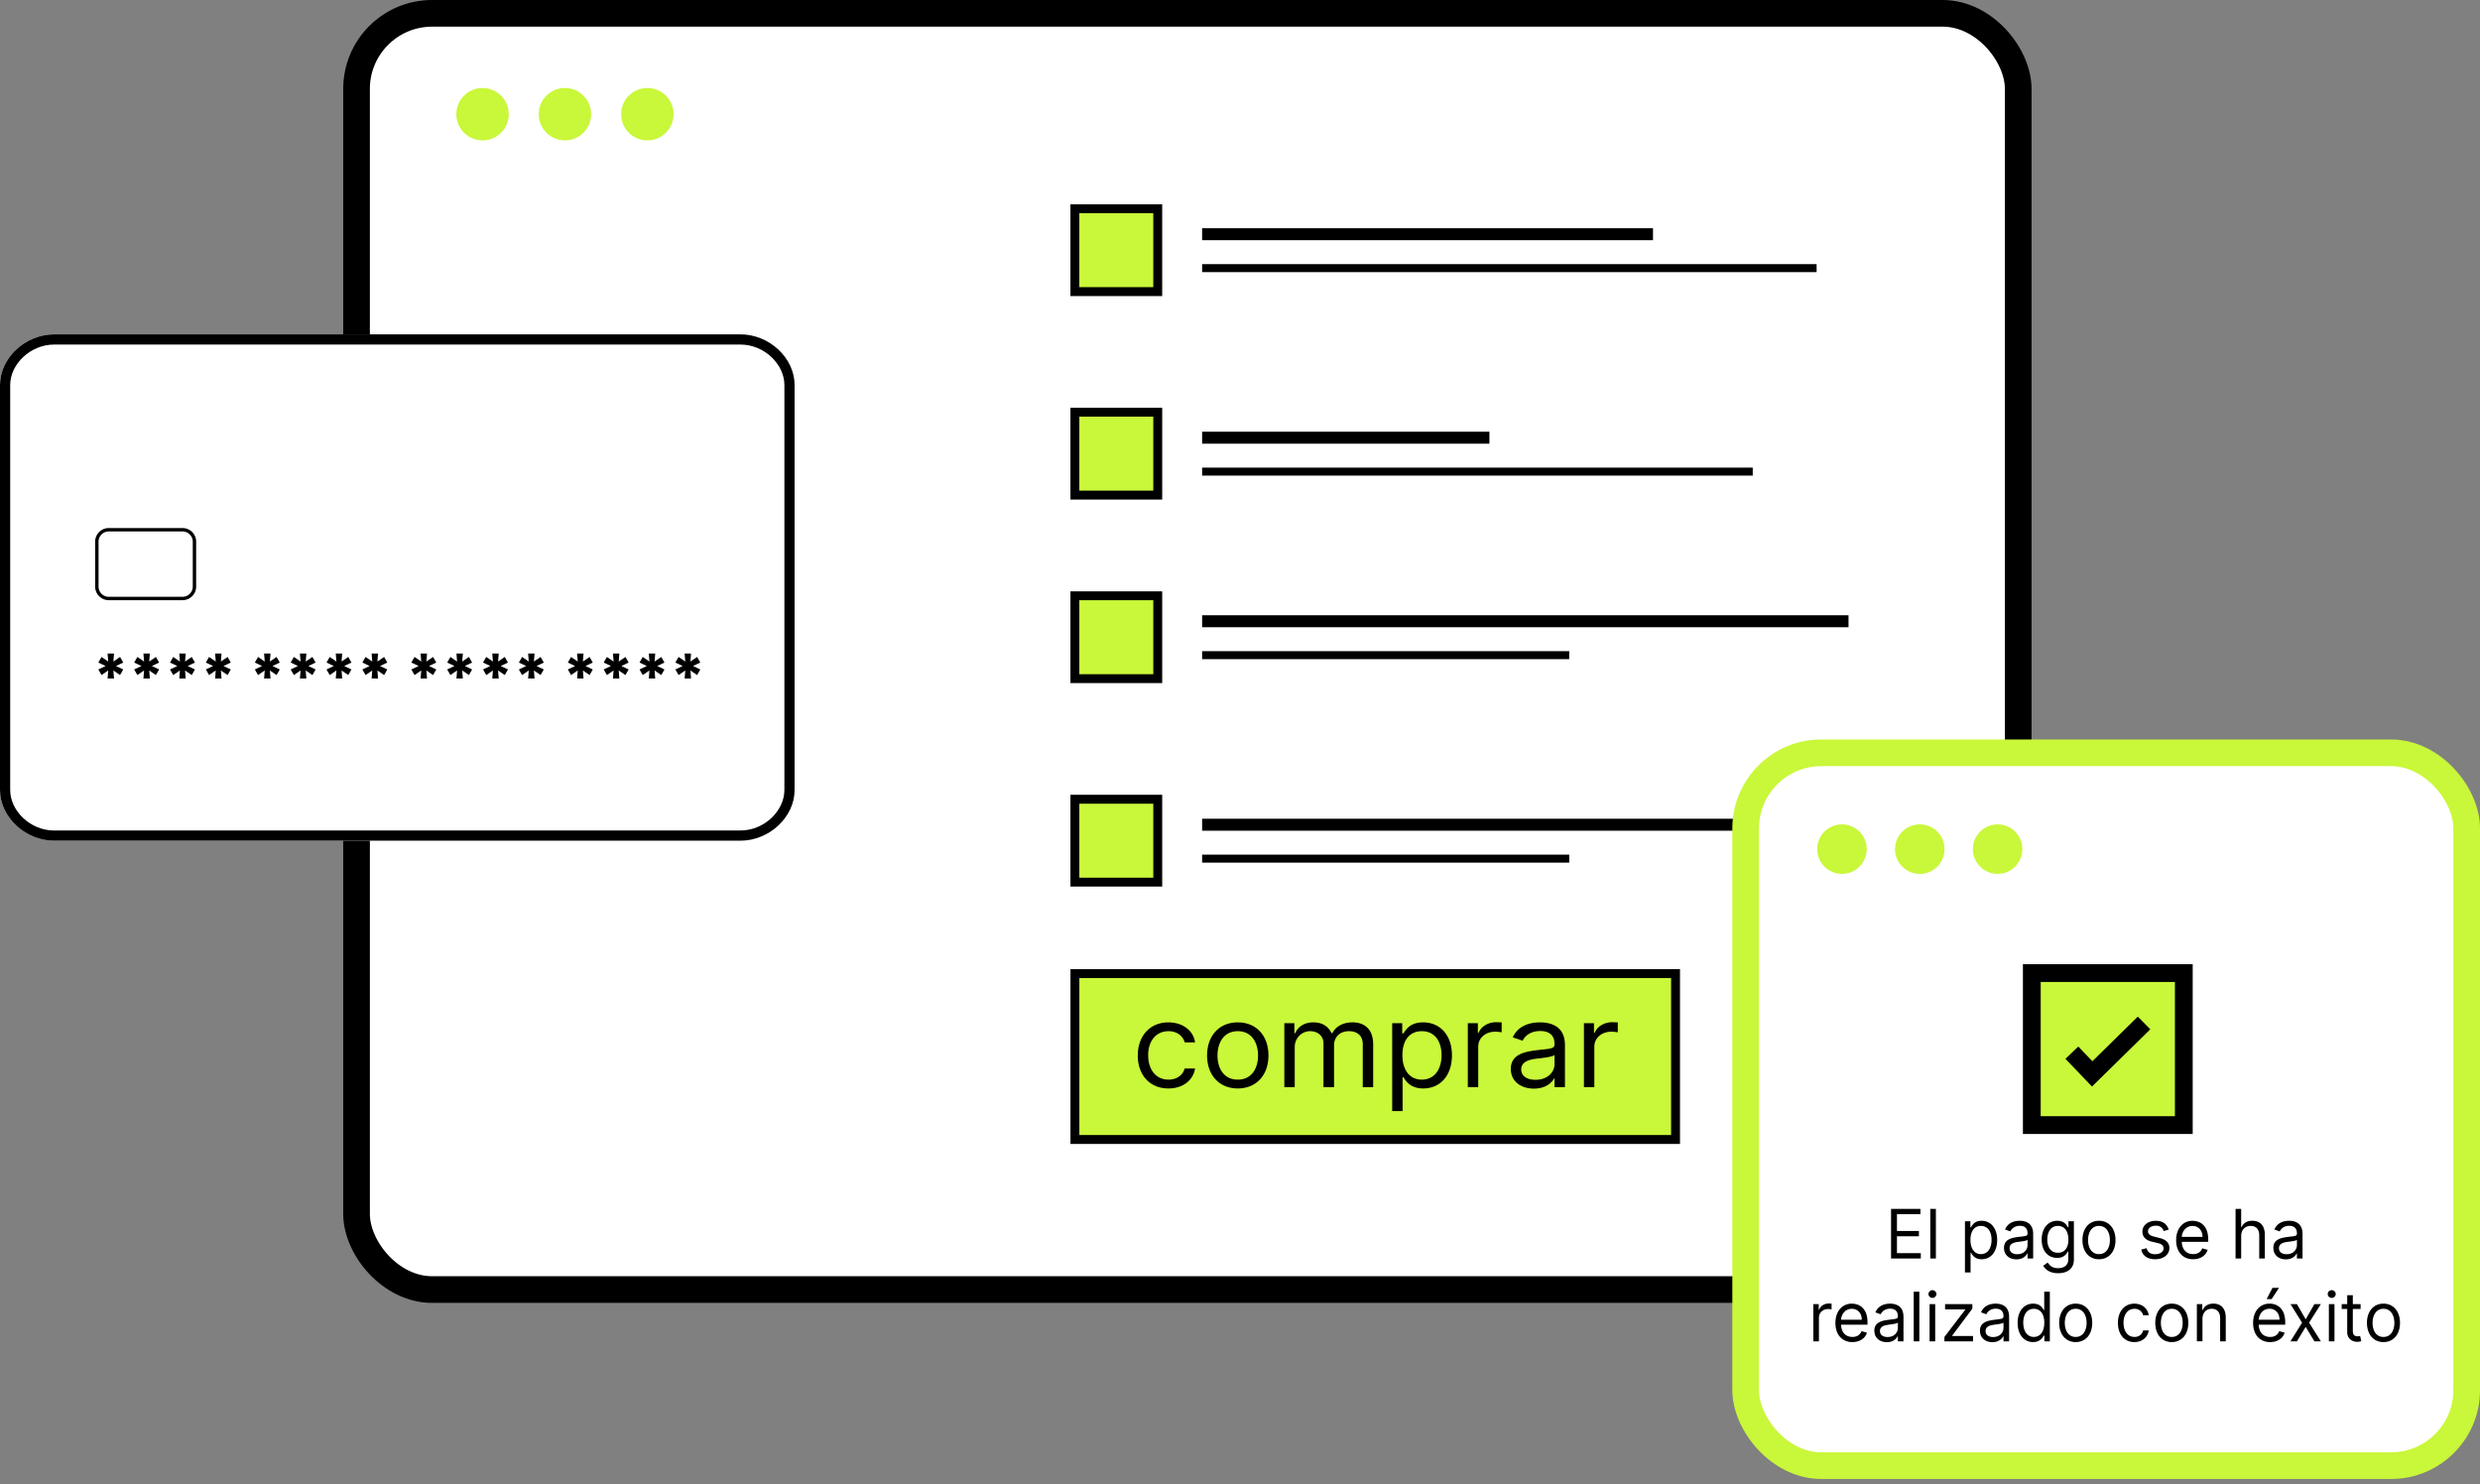 <svg xmlns="http://www.w3.org/2000/svg" xmlns:xlink="http://www.w3.org/1999/xlink" width="279" height="167" fill="none" xmlns:v="https://vecta.io/nano"><rect width="100%" height="100%" fill="#808080" stroke="none"/><g stroke="#000"><rect x="40.111" y="1.5" width="186.939" height="143.578" rx="8.5" fill="#fff" stroke-width="3"/><path d="M120.924 46.375h9.324V55.7h-9.324zm-.001-22.893h9.324v9.324h-9.324zm.001 43.543h9.324v9.324h-9.324zm0 22.892h9.324v9.324h-9.324z" fill="#c9f73a"/></g><path d="M135.239 48.569h32.32v1.347h-32.32zm0-22.893h50.724v1.347h-50.724zm0 43.542h72.72v1.347h-72.72zm0 22.892h72.72v1.347h-72.72zm0-39.501h61.946v.898h-61.946zm0-22.893h69.129v.898h-69.129zm0 43.542h41.298v.898h-41.298zm0 22.892h41.298v.898h-41.298z" fill="#000"/><path d="M83.296 94.58H6.095C2.844 94.58 0 91.922 0 88.884V43.312c0-3.038 2.844-5.696 6.095-5.696h77.201c3.251 0 6.095 2.658 6.095 5.696v45.572c0 3.038-2.844 5.697-6.095 5.697z" fill="#fff"/><path fill-rule="evenodd" d="M6.095 93.433h77.201c2.691 0 4.948-2.217 4.948-4.55V43.312c0-2.333-2.257-4.549-4.948-4.549H6.095c-2.691 0-4.948 2.217-4.948 4.549v45.572c0 2.333 2.257 4.55 4.948 4.55zm0 1.147h77.201c3.251 0 6.095-2.658 6.095-5.696V43.312c0-3.038-2.844-5.696-6.095-5.696H6.095C2.844 37.615 0 40.274 0 43.312v45.572c0 3.038 2.844 5.697 6.095 5.697z" fill="#000"/><path d="M12.234 67.523a1.53 1.53 0 0 1-1.529-1.529v-5.058a1.53 1.53 0 0 1 1.529-1.529h8.305a1.53 1.53 0 0 1 1.529 1.529v5.058a1.53 1.53 0 0 1-1.529 1.529h-8.305z" fill="#fff"/><g fill="#000"><path fill-rule="evenodd" d="M11.087 60.936v5.058c0 .633.514 1.147 1.147 1.147h8.305c.633 0 1.147-.514 1.147-1.147v-5.058c0-.633-.514-1.147-1.147-1.147h-8.305c-.633 0-1.147.514-1.147 1.147zm-.382 5.058a1.53 1.53 0 0 0 1.529 1.529h8.305a1.53 1.53 0 0 0 1.529-1.529v-5.058a1.53 1.53 0 0 0-1.529-1.529h-8.305a1.53 1.53 0 0 0-1.529 1.529v5.058z"/><use xlink:href="#B"/><use xlink:href="#B" x="4.032"/><use xlink:href="#B" x="8.064"/><path d="M24.2 76.334h.721l-.071-.904.753.516.359-.63-.816-.389.816-.388-.359-.631-.753.516.071-.904H24.2l.071.904-.753-.516-.359.631.816.388-.816.389.359.63.753-.516-.071.904z"/><use xlink:href="#B" x="17.607"/><use xlink:href="#B" x="21.639"/><use xlink:href="#B" x="25.671"/><use xlink:href="#B" x="29.704"/><use xlink:href="#B" x="35.214"/><use xlink:href="#B" x="39.247"/><use xlink:href="#B" x="43.279"/><use xlink:href="#B" x="47.311"/><use xlink:href="#B" x="52.822"/><use xlink:href="#B" x="56.854"/><use xlink:href="#B" x="60.886"/><use xlink:href="#B" x="64.918"/></g><g fill="#c9f73a"><circle cx="54.288" cy="12.847" r="2.949"/><circle cx="63.556" cy="12.846" r="2.949"/><circle cx="72.825" cy="12.846" r="2.949"/></g><rect x="196.387" y="84.695" width="81.114" height="80.194" rx="8.5" fill="#fff" stroke="#c9f73a" stroke-width="3"/><g fill="#c9f73a"><circle cx="207.221" cy="95.53" r="2.785"/><circle cx="215.977" cy="95.53" r="2.785"/><circle cx="224.731" cy="95.53" r="2.785"/><path d="M228.578 109.474h17.101v17.101h-17.101z" stroke="#000" stroke-width="2"/></g><path d="M233.087 118.429l2.283 2.387 5.835-5.73" stroke="#000" stroke-width="2"/><path transform="rotate(270 120.927 128.196)" fill="#c9f73a" stroke="#000" d="M120.927 128.196h18.668v67.573h-18.668z"/><g fill="#000"><path d="M131.451 122.453c1.686 0 2.796-.974 2.995-2.247h-1.171c-.218.787-.912 1.255-1.824 1.255-1.388 0-2.281-1.086-2.281-2.753 0-1.629.912-2.697 2.281-2.697 1.031 0 1.646.599 1.824 1.255h1.171c-.199-1.348-1.409-2.247-3.015-2.247-2.063 0-3.431 1.535-3.431 3.726 0 2.154 1.309 3.708 3.451 3.708zm7.799 0c2.063 0 3.451-1.479 3.451-3.708 0-2.247-1.388-3.726-3.451-3.726s-3.451 1.479-3.451 3.726c0 2.229 1.388 3.708 3.451 3.708zm0-.992c-1.567 0-2.281-1.274-2.281-2.716s.714-2.734 2.281-2.734 2.281 1.292 2.281 2.734-.714 2.716-2.281 2.716zm5.237.842h1.17v-4.494c0-1.053.813-1.798 1.725-1.798.888 0 1.508.548 1.508 1.367v4.925h1.19v-4.681c0-.927.615-1.611 1.685-1.611.833 0 1.547.417 1.547 1.48v4.812h1.17v-4.812c0-1.69-.961-2.472-2.32-2.472-1.091 0-1.889.473-2.281 1.217h-.079c-.377-.768-1.041-1.217-2.043-1.217-.991 0-1.725.449-2.042 1.217h-.1v-1.124h-1.13v7.191zM156.622 125h1.17v-3.801h.099c.258.393.754 1.254 2.221 1.254 1.904 0 3.233-1.442 3.233-3.726 0-2.266-1.329-3.708-3.252-3.708-1.488 0-1.944.861-2.202 1.236h-.139v-1.143h-1.13V125zm1.15-6.292c0-1.611.754-2.697 2.182-2.697 1.487 0 2.221 1.18 2.221 2.697 0 1.535-.754 2.753-2.221 2.753-1.408 0-2.182-1.124-2.182-2.753zm7.358 3.595h1.17v-4.55c0-.974.813-1.686 1.924-1.686a3.84 3.84 0 0 1 .714.075v-1.123l-.615-.019c-.912 0-1.706.487-1.983 1.199h-.08v-1.087h-1.13v7.191zm7.436.169c1.329 0 2.023-.674 2.261-1.142h.059v.973h1.17v-4.737c0-2.285-1.844-2.547-2.816-2.547-1.15 0-2.459.374-3.054 1.685l1.111.375c.258-.525.867-1.086 1.983-1.086 1.076 0 1.606.538 1.606 1.46v.038c0 .533-.575.487-1.963.655-1.413.173-2.955.468-2.955 2.116 0 1.405 1.15 2.21 2.598 2.21zm.178-.993c-.932 0-1.606-.393-1.606-1.161 0-.842.813-1.105 1.725-1.217.496-.056 1.825-.187 2.023-.412v1.011c0 .899-.753 1.779-2.142 1.779zm5.448.824h1.17v-4.55c0-.974.813-1.686 1.924-1.686a3.84 3.84 0 0 1 .714.075v-1.123l-.615-.019c-.912 0-1.705.487-1.983 1.199h-.079v-1.087h-1.131v7.191zm34.553 19.279h3.346v-.6h-2.683v-1.897h2.469v-.599h-2.469V136.6h2.64v-.6h-3.303v5.582zm5.042-5.582h-.63v5.582h.63V136zm3.271 7.152h.631v-2.213h.053c.139.229.407.73 1.198.73 1.026 0 1.742-.839 1.742-2.169 0-1.32-.716-2.159-1.753-2.159-.802 0-1.048.501-1.187.72h-.074v-.666h-.61v5.757zm.62-3.663c0-.938.407-1.57 1.176-1.57.802 0 1.197.687 1.197 1.57 0 .894-.406 1.602-1.197 1.602-.759 0-1.176-.654-1.176-1.602zm5.173 2.191c.716 0 1.091-.392 1.219-.665h.032v.567h.63v-2.758c0-1.33-.994-1.483-1.517-1.483-.62 0-1.326.218-1.646.981l.598.218c.139-.305.468-.632 1.069-.632.58 0 .866.313.866.85v.022c0 .311-.31.284-1.058.382-.762.101-1.593.272-1.593 1.232 0 .817.62 1.286 1.4 1.286zm.097-.578c-.503 0-.866-.229-.866-.676 0-.49.438-.643.93-.708.267-.033.983-.109 1.09-.24v.589c0 .523-.406 1.035-1.154 1.035zm4.592 2.137c.983 0 1.774-.458 1.774-1.537v-4.307h-.609v.666h-.064c-.139-.219-.396-.72-1.197-.72-1.037 0-1.753.839-1.753 2.126 0 1.308.748 2.05 1.742 2.05.802 0 1.058-.48 1.197-.709h.054v.85c0 .698-.481 1.014-1.144 1.014-.745 0-1.007-.4-1.176-.632l-.502.36c.257.438.762.839 1.678.839zm-.021-2.3c-.791 0-1.197-.611-1.197-1.483 0-.85.395-1.537 1.197-1.537.769 0 1.175.632 1.175 1.537 0 .927-.416 1.483-1.175 1.483zm4.617.73c1.111 0 1.86-.861 1.86-2.158 0-1.309-.749-2.17-1.86-2.17s-1.86.861-1.86 2.17c0 1.297.748 2.158 1.86 2.158zm0-.578c-.844 0-1.229-.741-1.229-1.58s.385-1.592 1.229-1.592 1.229.752 1.229 1.592-.385 1.58-1.229 1.58zm7.846-2.758c-.198-.594-.642-.992-1.454-.992-.866 0-1.507.501-1.507 1.21 0 .578.337.965 1.09 1.145l.684.163c.414.099.609.3.609.589 0 .36-.374.654-.961.654-.516 0-.839-.226-.952-.676l-.598.153c.147.711.721 1.09 1.56 1.09.954 0 1.603-.531 1.603-1.254 0-.583-.358-.951-1.09-1.133l-.609-.153c-.486-.123-.705-.289-.705-.611 0-.359.374-.621.876-.621a.86.86 0 0 1 .887.6l.567-.164z"/><use xlink:href="#C"/><path d="M252.132 139.064c0-.731.457-1.145 1.079-1.145.594 0 .952.381.952 1.046v2.617h.63v-2.66c0-1.077-.561-1.581-1.4-1.581-.647 0-1.015.275-1.208.709h-.053V136h-.631v5.582h.631v-2.518zm5.023 2.616c.716 0 1.09-.392 1.218-.665h.032v.567h.631v-2.758c0-1.33-.994-1.483-1.518-1.483-.62 0-1.325.218-1.646.981l.599.218c.139-.305.467-.632 1.068-.632.58 0 .866.313.866.85v.022c0 .311-.31.284-1.058.382-.761.101-1.592.272-1.592 1.232 0 .817.619 1.286 1.4 1.286zm.096-.578c-.503 0-.866-.229-.866-.676 0-.49.438-.643.93-.708.267-.033.983-.109 1.09-.24v.589c0 .523-.406 1.035-1.154 1.035zm-53.251 9.8h.631v-2.649c0-.567.438-.982 1.036-.982.169 0 .342.033.385.044v-.654a5.45 5.45 0 0 0-.331-.011c-.492 0-.919.283-1.069.698h-.043v-.633H204v4.187z"/><use xlink:href="#C" x="-38.331" y="9.32"/><path d="M212.262 151c.716 0 1.09-.392 1.218-.665h.032v.567h.631v-2.758c0-1.33-.994-1.483-1.518-1.483-.62 0-1.325.218-1.646.981l.599.218c.139-.305.467-.632 1.069-.632.579 0 .865.313.865.85v.022c0 .311-.31.283-1.058.382-.761.1-1.592.272-1.592 1.232 0 .817.62 1.286 1.4 1.286zm.096-.578c-.502 0-.866-.229-.866-.676 0-.49.439-.643.93-.708.267-.033.983-.109 1.09-.24v.588c0 .524-.406 1.036-1.154 1.036zm3.567-5.102h-.631v5.582h.631v-5.582zm1.154 5.582h.631v-4.187h-.631v4.187zm.321-4.884c.246 0 .449-.197.449-.436s-.203-.437-.449-.437-.449.197-.449.437.203.436.449.436zm1.347 4.884h3.218v-.6h-2.341v-.043l2.266-3.031v-.513h-3.068v.6h2.255v.044l-2.33 3.052v.491zm5.397.098c.716 0 1.09-.392 1.218-.665h.032v.567h.631v-2.758c0-1.33-.994-1.483-1.518-1.483-.62 0-1.325.218-1.646.981l.599.218c.139-.305.467-.632 1.068-.632.58 0 .866.313.866.85v.022c0 .311-.31.283-1.058.382-.762.1-1.593.272-1.593 1.232 0 .817.62 1.286 1.401 1.286zm.096-.578c-.503 0-.866-.229-.866-.676 0-.49.438-.643.93-.708.267-.033.983-.109 1.09-.24v.588c0 .524-.406 1.036-1.154 1.036zm4.485.567c.791 0 1.059-.501 1.198-.73h.074v.643h.61v-5.582h-.631v2.06h-.053c-.139-.218-.385-.719-1.187-.719-1.037 0-1.753.839-1.753 2.159 0 1.33.716 2.169 1.742 2.169zm.086-.578c-.791 0-1.197-.708-1.197-1.602 0-.883.395-1.57 1.197-1.57.769 0 1.176.632 1.176 1.57 0 .948-.417 1.602-1.176 1.602z"/><use xlink:href="#D"/><path d="M240.122 150.989c.909 0 1.507-.567 1.614-1.308h-.63c-.118.458-.492.73-.984.73-.748 0-1.229-.632-1.229-1.602 0-.949.492-1.57 1.229-1.57.556 0 .887.349.984.73h.63c-.107-.785-.759-1.308-1.624-1.308-1.112 0-1.849.894-1.849 2.169 0 1.254.705 2.159 1.859 2.159z"/><use xlink:href="#D" x="10.809"/><path d="M247.778 148.383c0-.73.444-1.144 1.048-1.144.585 0 .94.389.94 1.046v2.617h.631v-2.66c0-1.069-.559-1.581-1.39-1.581-.62 0-1.004.283-1.197.709h-.053v-.655h-.609v4.187h.63v-2.519zm7.608 2.606c.834 0 1.443-.425 1.635-1.057l-.609-.175c-.16.436-.532.654-1.026.654-.74 0-1.25-.488-1.28-1.384h2.98v-.273c0-1.559-.909-2.093-1.764-2.093-1.112 0-1.849.894-1.849 2.18s.727 2.148 1.913 2.148zm-1.28-2.518c.043-.652.495-1.232 1.216-1.232.684 0 1.122.523 1.122 1.232h-2.338zm.895-2.323h.556l.834-1.264h-.738l-.652 1.264zm3.404.567h-.727l1.304 2.094-1.304 2.093h.727l.983-1.625.983 1.625h.727l-1.325-2.093 1.325-2.094h-.727l-.983 1.712-.983-1.712zm3.593 4.187h.631v-4.187h-.631v4.187zm.321-4.884c.245 0 .449-.197.449-.436s-.204-.437-.449-.437-.449.197-.449.437.203.436.449.436zm3.249.697h-.876v-1.003h-.631v1.003h-.619v.546h.619v2.616c0 .731.578 1.079 1.112 1.079a1.28 1.28 0 0 0 .47-.076l-.128-.578c-.053.011-.139.033-.278.033-.278 0-.545-.087-.545-.632v-2.442h.876v-.546z"/><use xlink:href="#D" x="34.624"/></g><defs ><path id="B" d="M12.104 76.334h.721l-.071-.904.753.516.359-.63-.816-.389.816-.388-.359-.631-.753.516.071-.904h-.721l.071.904-.753-.516-.359.631.816.388-.816.389.359.63.753-.516-.071.904z"/><path id="C" d="M246.726 141.669c.834 0 1.443-.425 1.636-1.057l-.609-.175c-.161.436-.532.654-1.027.654-.74 0-1.25-.488-1.279-1.384h2.979v-.273c0-1.559-.909-2.093-1.764-2.093-1.111 0-1.849.894-1.849 2.18s.727 2.148 1.913 2.148zm-1.279-2.518c.042-.652.494-1.232 1.215-1.232.684 0 1.123.523 1.123 1.232h-2.338z"/><path id="D" d="M233.516 150.989c1.112 0 1.86-.861 1.86-2.159 0-1.308-.748-2.169-1.86-2.169s-1.859.861-1.859 2.169c0 1.298.748 2.159 1.859 2.159zm0-.578c-.844 0-1.229-.741-1.229-1.581s.385-1.591 1.229-1.591 1.229.752 1.229 1.591-.384 1.581-1.229 1.581z"/></defs></svg>